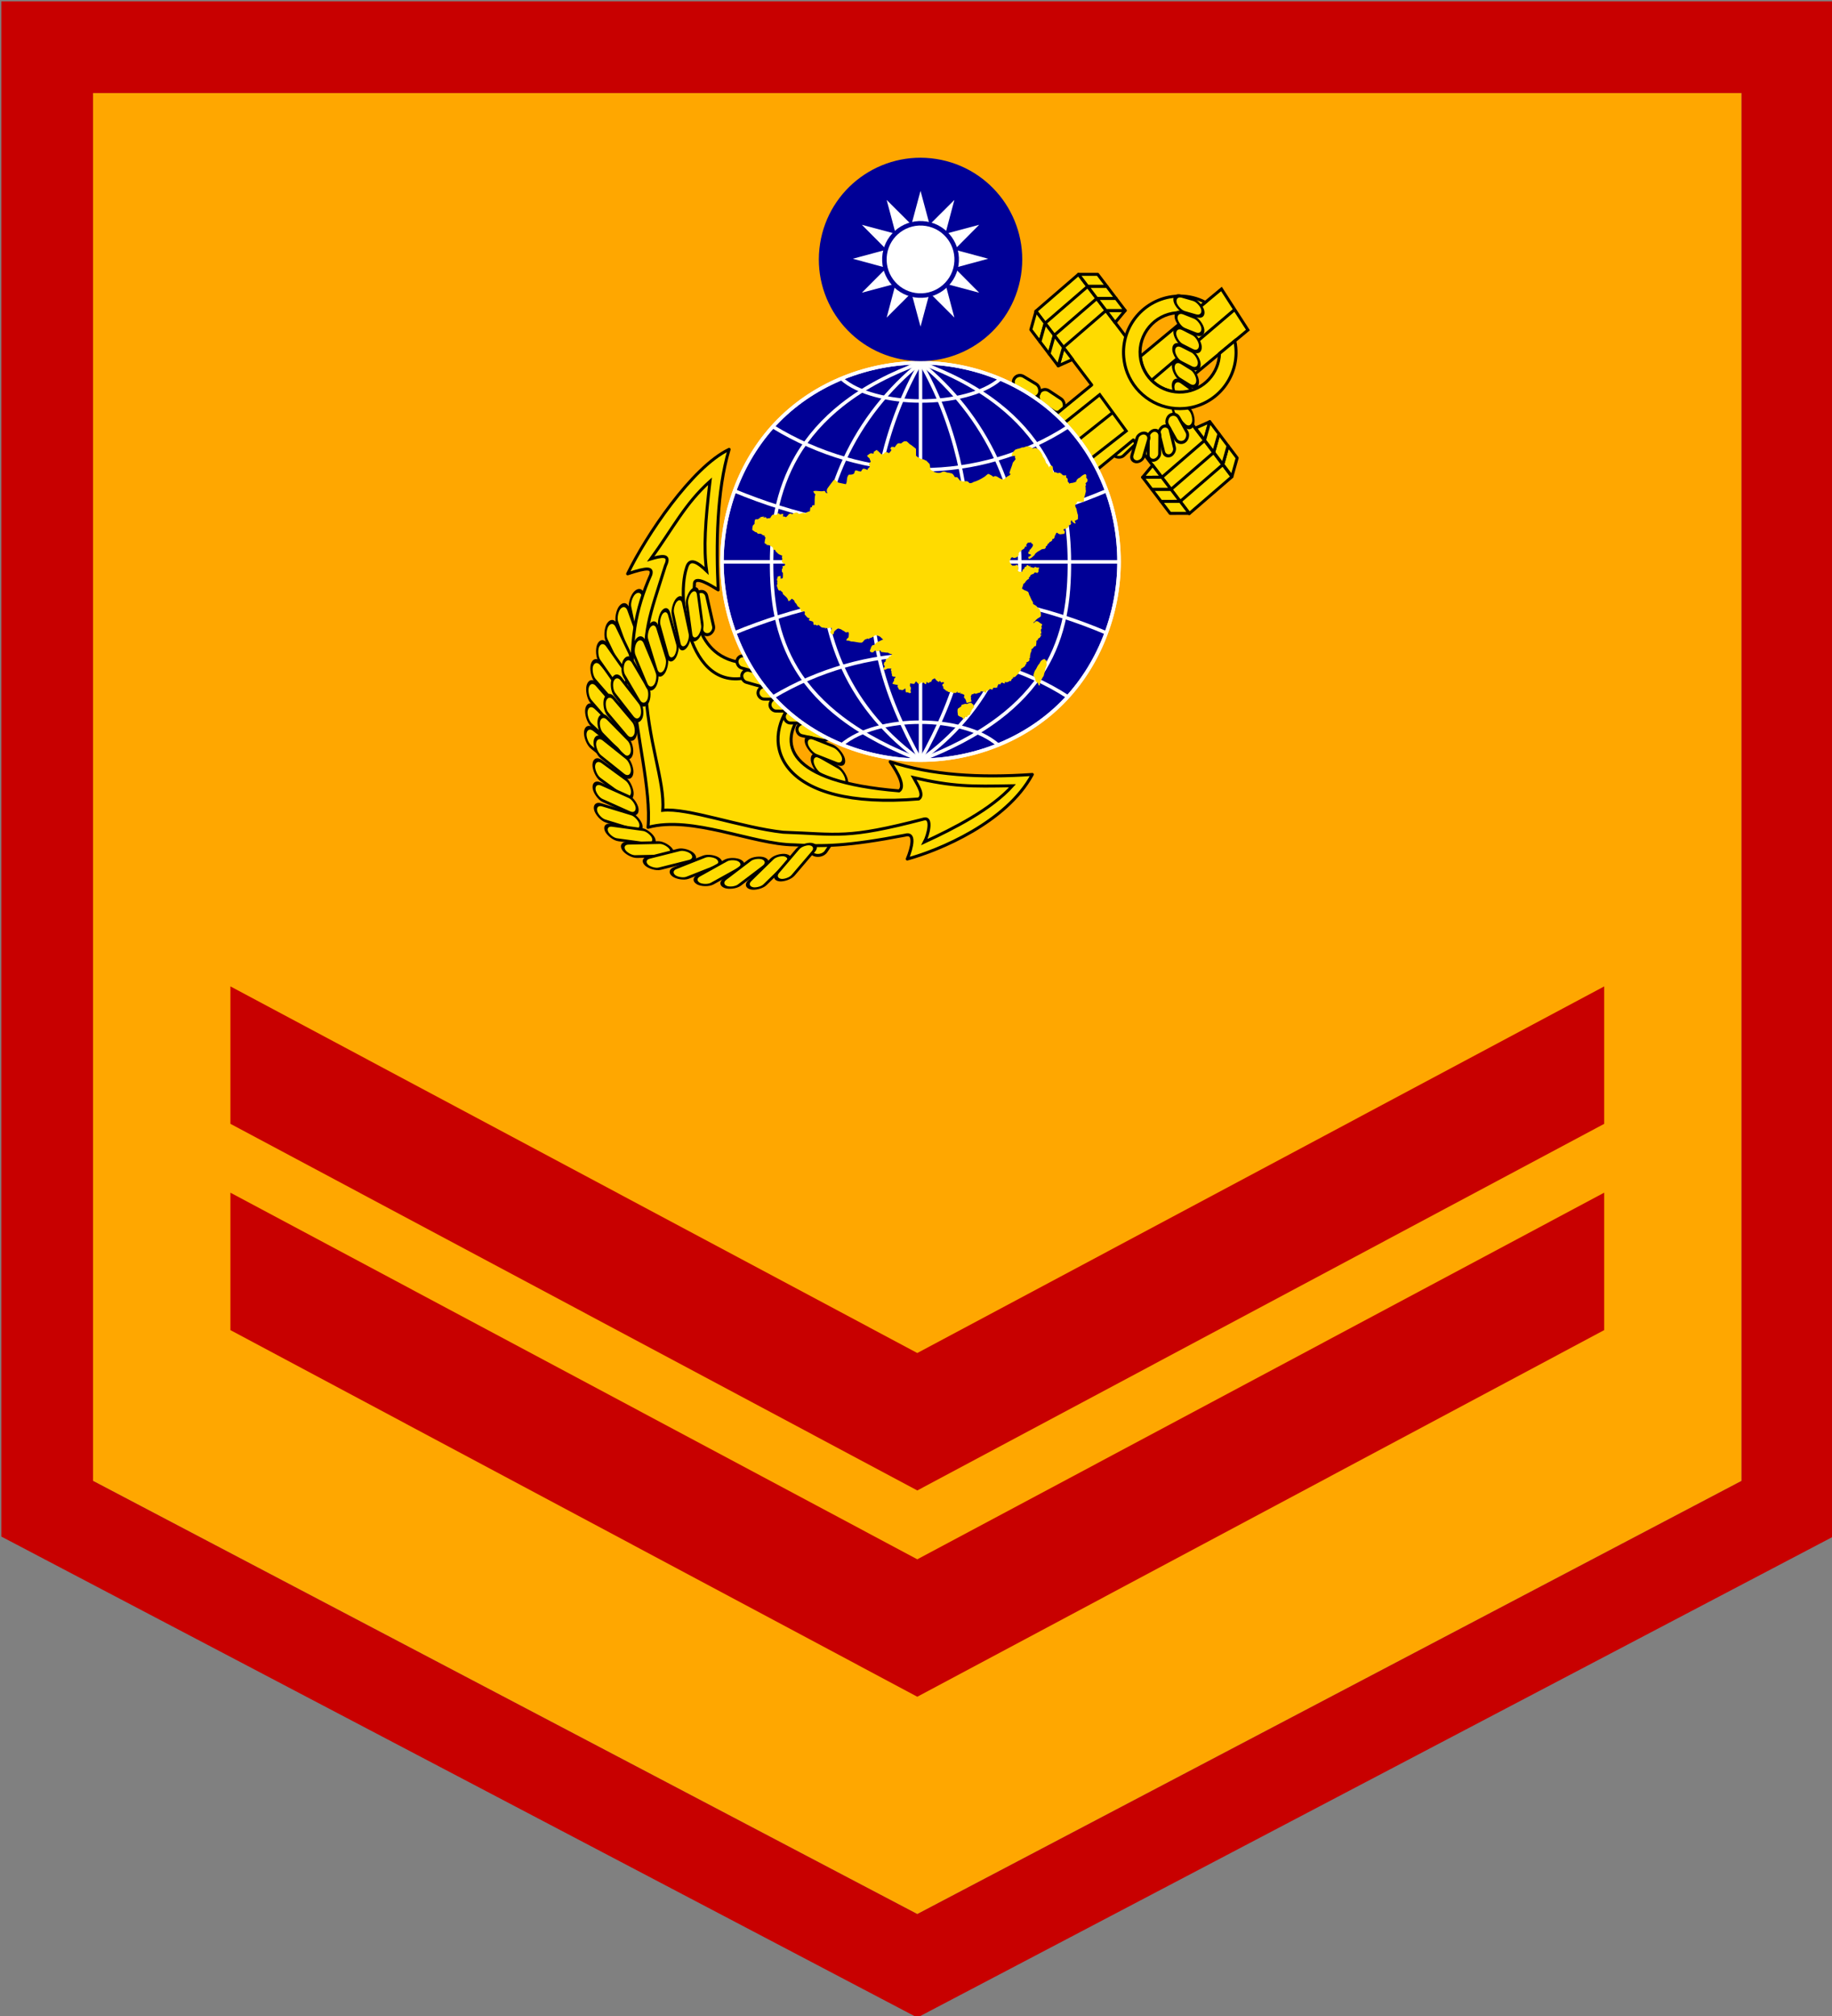 <?xml version="1.0" encoding="UTF-8" standalone="no"?>
<!-- Generator: Adobe Illustrator 16.0.0, SVG Export Plug-In . SVG Version: 6.00 Build 0)  -->

<svg
   xmlns:dc="http://purl.org/dc/elements/1.1/"
   xmlns:cc="http://creativecommons.org/ns#"
   xmlns:rdf="http://www.w3.org/1999/02/22-rdf-syntax-ns#"
   xmlns:svg="http://www.w3.org/2000/svg"
   xmlns="http://www.w3.org/2000/svg"
   xmlns:sodipodi="http://sodipodi.sourceforge.net/DTD/sodipodi-0.dtd"
   xmlns:inkscape="http://www.inkscape.org/namespaces/inkscape"
   version="1.1"
   id="圖層_1"
   inkscape:version="0.48.4 r9939"
   sodipodi:docname="Taiwan-marine-OR-3.svg"
   x="0px"
   y="0px"
   width="131.688px"
   height="144.875px"
   viewBox="0 0 131.688 144.875"
   enable-background="new 0 0 131.688 144.875"
   xml:space="preserve"><rect x="0" y="0" width="131.688" height="144.875" fill="#808080" stroke="none"/><defs
   id="defs47">
	

		
	
			
				
			
			
				
			
				
			
				
			
				
			
				
			
				
			
				
			
				
			
				
			
				
			
				
			
				
			
				
			
				
			
				
			
				
			
				
			
				
			
				
			
				
			
				
			
				
			
				
			
				
			
				
			
				
			
				
			
				
			
				
			
				
			
				
			
			
			
			
		</defs><sodipodi:namedview
   pagecolor="#ffffff"
   bordercolor="#666666"
   borderopacity="1"
   objecttolerance="10"
   gridtolerance="10"
   guidetolerance="10"
   inkscape:pageopacity="0"
   inkscape:pageshadow="2"
   inkscape:window-width="1920"
   inkscape:window-height="1017"
   id="namedview45"
   showgrid="false"
   inkscape:zoom="4.6074809"
   inkscape:cx="-16.314867"
   inkscape:cy="66.825352"
   inkscape:window-x="-8"
   inkscape:window-y="-8"
   inkscape:window-maximized="1"
   inkscape:current-layer="圖層_1" />
<path
   style="fill:#ffa700;stroke:none;stroke-width:0.5;stroke-linecap:round;fill-opacity:1"
   d="m 6.687,6.688 v 99.719 L 65.937,137.532 125.188,106.407 V 6.688 H 6.687 z"
   inkscape:connector-curvature="0"
   id="path3866" /><g
   id="g3092"
   transform="matrix(0.086,0,0,0.086,17.792,6.361)"><rect
     ry="4.864"
     style="fill:#ffdb00;fill-opacity:1;stroke:#000000;stroke-width:2.512;stroke-linejoin:round;stroke-miterlimit:4;stroke-dasharray:none;stroke-dashoffset:0"
     transform="matrix(-0.722,0.692,-0.783,-0.622,0,0)"
     height="9.728"
     width="25.002"
     y="-734.85"
     x="-237.41"
     id="rect22-1" /><rect
     style="fill:#ffdb00;fill-opacity:1;stroke:#000000;stroke-width:2.501;stroke-linejoin:round;stroke-miterlimit:4;stroke-dasharray:none;stroke-dashoffset:0"
     transform="matrix(0.833,0.553,-0.512,0.859,0,0)"
     ry="6.014"
     height="12.028"
     width="24.355"
     y="-160.29"
     x="699.52"
     id="rect24-7" /><rect
     style="fill:#ffdb00;fill-opacity:1;stroke:#000000;stroke-width:2.5;stroke-linejoin:round;stroke-miterlimit:4;stroke-dasharray:none;stroke-dashoffset:0"
     transform="matrix(-0.556,0.831,-0.837,-0.548,0,0)"
     ry="7.824"
     height="15.648"
     width="30.906"
     y="-756.06"
     x="245.41"
     id="rect26-1" /><rect
     ry="7.496"
     style="fill:#ffdb00;fill-opacity:1;stroke:#000000;stroke-width:2.713;stroke-linejoin:round;stroke-miterlimit:4;stroke-dasharray:none;stroke-dashoffset:0"
     transform="matrix(0.205,0.979,-0.723,0.691,0,0)"
     height="14.992"
     width="39.863"
     y="-278.8"
     x="621.89"
     id="rect28-1" /><rect
     style="fill:#ffdb00;fill-opacity:1;stroke:#000000;stroke-width:2.713;stroke-linejoin:round;stroke-miterlimit:4;stroke-dasharray:none;stroke-dashoffset:0"
     transform="matrix(0.339,0.941,-0.62,0.784,0,0)"
     ry="7.496"
     height="14.992"
     width="39.863"
     y="-179.09"
     x="603.9"
     id="rect30-5" /><rect
     ry="7.536"
     style="fill:#ffdb00;fill-opacity:1;stroke:#000000;stroke-width:2.759;stroke-linejoin:round;stroke-miterlimit:4;stroke-dasharray:none;stroke-dashoffset:0"
     transform="matrix(0.869,0.495,0.09,0.996,0,0)"
     height="15.072"
     width="33.184"
     y="302.57"
     x="511.05"
     id="rect32-2" /><path
     style="fill:#ffdb00;fill-opacity:1;stroke:#000000;stroke-width:2.5;stroke-linecap:butt;stroke-linejoin:round;stroke-miterlimit:4;stroke-dasharray:none"
     d="m 681.83,216.34 35.721,-30.854 m -43.378,20.776 35.721,-30.854 m -43.378,20.776 35.721,-30.854 m -281.13,314.89 c -48.214,-0.225 -48.8,-49.381 -47.611,-65.361 -0.677,-9.312 14.237,0.727 19.896,4.029 -1.776,-36.79 -1.341,-82.631 9.153,-117.4 -31.101,14.822 -69.579,72.298 -84.846,103.99 16.975,-5.698 20.971,-5.164 19.383,0.724 -12.796,29.083 -18.106,56.074 -14.308,99.176 1.946,34.091 14.774,80.574 11.984,111.91 36.911,-10.06 87.812,14.369 122.01,14.623 24.572,1.412 44.642,1.215 92.809,-8.06 8.831,-2.608 5.981,9.926 1.856,19.912 26.492,-7.136 83.068,-30.624 104.53,-70.66 -44.731,3.086 -83.916,0.527 -118.82,-10.622 6.846,9.646 12.713,20.881 7.464,24.347 -94.886,-7.71 -101.82,-40.02 -80.018,-66.666 l 275.82,-226.55 46.71,61.58 35.72,-30.85 -128.24,-169.11 -35.721,30.854 46.707,61.583 z m 358.34,-135.11 35.72,-30.85 m -43.378,20.776 35.721,-30.854 m -43.378,20.776 35.721,-30.854"
     id="path34-7"
     inkscape:connector-curvature="0" /><rect
     ry="5.142"
     style="fill:#ffdb00;fill-opacity:1;stroke:#000000;stroke-width:2.501;stroke-linejoin:round;stroke-miterlimit:4;stroke-dasharray:none;stroke-dashoffset:0"
     transform="matrix(-0.962,-0.273,0.241,-0.971,0,0)"
     height="10.284"
     width="26.954"
     y="-353.03"
     x="-539.51"
     id="rect36-6" /><g
     style="fill:#ffdb00;fill-opacity:1;stroke:#000000;stroke-width:2.5;stroke-miterlimit:4;stroke-dasharray:none"
     id="g38-1"><path
       style="fill:#ffdb00;fill-opacity:1;stroke:#000000;stroke-width:2.5;stroke-linecap:butt;stroke-linejoin:miter;stroke-miterlimit:4;stroke-dasharray:none"
       d="m 668.94,337.32 -21.17,-29.97 64.51,-51.56 22.16,30.34 -65.5,51.19 -213.15,174.93 c -29.436,35.431 -10.817,91.085 105.25,81.31 4.662,-3.225 -0.547,-11.032 -4.341,-17.841 32.94,7.582 47.275,7.495 82.695,6.819 -17.839,19.876 -49.498,35.876 -73.579,46.999 3.072,-5.763 7.006,-21.029 -0.524,-19.191 -65.021,16.947 -71.125,12.604 -117.62,11.017 -34.848,-3.837 -80.021,-20.621 -100.63,-18.315 1.974,-24.872 -12.835,-56.983 -14.617,-106.45 -1.213,-47.019 2.756,-52.822 16.899,-97.973 5.025,-10.411 -4.408,-7.867 -12.276,-5.568 18.757,-25.89 28.574,-46.132 49.517,-64.908 -3.991,33.75 -5.475,56.049 -2.818,74.9 -6.692,-6.417 -14.194,-12.113 -16.767,-2.536 -9.685,28.996 4.681,117.89 64.899,85.864 l 215.9,-179.03"
       id="path40-4"
       inkscape:connector-curvature="0" /><path
       style="fill:#ffdb00;fill-opacity:1;stroke:#000000;stroke-width:2.5;stroke-linecap:butt;stroke-linejoin:miter;stroke-miterlimit:4;stroke-dasharray:none"
       d="m 658.35,322.34 65.147,-51.877"
       id="path42-2"
       inkscape:connector-curvature="0" /></g><rect
     style="fill:#ffdb00;fill-opacity:1;stroke:#000000;stroke-width:2.501;stroke-linejoin:round;stroke-miterlimit:4;stroke-dasharray:none;stroke-dashoffset:0"
     transform="matrix(-0.962,-0.273,0.241,-0.971,0,0)"
     ry="5.142"
     height="10.284"
     width="26.954"
     y="-363.49"
     x="-546.28"
     id="rect44-3" /><rect
     ry="5.21"
     style="fill:#ffdb00;fill-opacity:1;stroke:#000000;stroke-width:2.5;stroke-linejoin:round;stroke-miterlimit:4;stroke-dasharray:none;stroke-dashoffset:0"
     transform="matrix(-1,-0.01,0.033,-0.999,0,0)"
     height="10.42"
     width="28.37"
     y="-506.17"
     x="-471.58"
     id="rect46-2" /><rect
     style="fill:#ffdb00;fill-opacity:1;stroke:#000000;stroke-width:2.5;stroke-linejoin:round;stroke-miterlimit:4;stroke-dasharray:none;stroke-dashoffset:0"
     transform="matrix(-1,-0.01,0.033,-0.999,0,0)"
     ry="5.21"
     height="10.42"
     width="28.37"
     y="-516.07"
     x="-481.9"
     id="rect48-2" /><rect
     ry="5.21"
     style="fill:#ffdb00;fill-opacity:1;stroke:#000000;stroke-width:2.5;stroke-linejoin:round;stroke-miterlimit:4;stroke-dasharray:none;stroke-dashoffset:0"
     transform="matrix(-1,-0.01,0.033,-0.999,0,0)"
     height="10.42"
     width="28.37"
     y="-525.95"
     x="-494.23"
     id="rect50-1" /><rect
     style="fill:#ffdb00;fill-opacity:1;stroke:#000000;stroke-width:2.5;stroke-linejoin:round;stroke-miterlimit:4;stroke-dasharray:none;stroke-dashoffset:0"
     transform="matrix(-0.977,-0.215,0.237,-0.972,0,0)"
     ry="5.21"
     height="10.42"
     width="28.37"
     y="-428.38"
     x="-601.19"
     id="rect52-6" /><path
     style="fill:#ffdb00;fill-opacity:1;stroke:#000000;stroke-width:2.5;stroke-linecap:butt;stroke-linejoin:miter;stroke-miterlimit:4;stroke-dasharray:none"
     d="m 825.11,184.65 -69.352,59.085 m 80.4,-41.96 -22.1,-34.28 -67.875,56.406 c 1.594,15.258 13.338,27.084 27.906,29.344 z"
     id="path56-8"
     inkscape:connector-curvature="0" /><rect
     style="fill:#ffdb00;fill-opacity:1;stroke:#000000;stroke-width:2.677;stroke-linejoin:round;stroke-miterlimit:4;stroke-dasharray:none;stroke-dashoffset:0"
     transform="matrix(0.813,0.583,-0.111,0.994,0,0)"
     ry="7.075"
     height="14.15"
     width="23.986"
     y="-292.91"
     x="912.58"
     id="rect178-5" /><rect
     ry="7.075"
     style="fill:#ffdb00;fill-opacity:1;stroke:#000000;stroke-width:2.677;stroke-linejoin:round;stroke-miterlimit:4;stroke-dasharray:none;stroke-dashoffset:0"
     transform="matrix(0.704,0.711,-0.276,0.961,0,0)"
     height="14.15"
     width="23.986"
     y="-425.32"
     x="934.67"
     id="rect180-7" /><path
     style="fill:#ffdb00;fill-opacity:1;stroke:#000000;stroke-width:2.5;stroke-linecap:butt;stroke-linejoin:miter;stroke-miterlimit:4;stroke-opacity:1;stroke-dasharray:none"
     d="m 778.88,173.41 c -1.241,0.013 -2.482,0.076 -3.75,0.188 -25.876,2.264 -45.013,25.067 -42.75,50.938 0.402,4.597 1.43,9.004 3.031,13.094 7.411,18.927 26.628,31.518 47.906,29.656 25.874,-2.264 45.014,-25.065 42.75,-50.938 -0.176,-2.009 -0.474,-3.77 -0.875,-5.531 l -12.781,10.531 c -0.433,16.645 -13.324,30.67 -30.312,32.156 -18.266,1.598 -34.371,-11.893 -35.969,-30.156 -1.598,-18.26 11.921,-34.371 30.188,-35.969 4.236,-0.371 8.37,0.094 12.219,1.219 l 12.01,-9.98 c -6.579,-3.446 -13.86,-5.301 -21.688,-5.219 z"
     id="path58-6"
     inkscape:connector-curvature="0" /><rect
     style="fill:#ffdb00;fill-opacity:1;stroke:#000000;stroke-width:2.507;stroke-linejoin:round;stroke-miterlimit:4;stroke-dasharray:none;stroke-dashoffset:0"
     transform="matrix(-0.221,-0.975,0.947,-0.322,0,0)"
     ry="5.195"
     height="10.391"
     width="36.49"
     y="271.69"
     x="-559.17"
     id="rect60-1" /><rect
     ry="7.496"
     style="fill:#ffdb00;fill-opacity:1;stroke:#000000;stroke-width:2.713;stroke-linejoin:round;stroke-miterlimit:4;stroke-dasharray:none;stroke-dashoffset:0"
     transform="matrix(0.73,0.684,-0.195,0.981,0,0)"
     height="14.992"
     width="39.863"
     y="210.47"
     x="446.33"
     id="rect62-8" /><rect
     style="fill:#ffdb00;fill-opacity:1;stroke:#000000;stroke-width:2.713;stroke-linejoin:round;stroke-miterlimit:4;stroke-dasharray:none;stroke-dashoffset:0"
     transform="matrix(0.656,0.754,-0.294,0.956,0,0)"
     ry="7.496"
     height="14.992"
     width="39.863"
     y="125.81"
     x="493.27"
     id="rect64-9" /><rect
     style="fill:#ffdb00;fill-opacity:1;stroke:#000000;stroke-width:2.682;stroke-linejoin:round;stroke-miterlimit:4;stroke-dasharray:none;stroke-dashoffset:0"
     transform="matrix(0.701,0.713,-0.272,0.962,0,0)"
     ry="7.057"
     height="14.114"
     width="39.018"
     y="177.78"
     x="490.8"
     id="rect66-2" /><rect
     ry="5.599"
     style="fill:#ffdb00;fill-opacity:1;stroke:#000000;stroke-width:2.503;stroke-linejoin:round;stroke-miterlimit:4;stroke-dasharray:none;stroke-dashoffset:0"
     transform="matrix(0.489,0.872,-0.836,0.548,0,0)"
     height="11.199"
     width="25.059"
     y="-546.02"
     x="652.71"
     id="rect68-7" /><rect
     style="fill:#ffdb00;fill-opacity:1;stroke:#000000;stroke-width:2.512;stroke-linejoin:round;stroke-miterlimit:4;stroke-dasharray:none;stroke-dashoffset:0"
     transform="matrix(0.236,0.972,-0.931,0.366,0,0)"
     ry="4.864"
     height="9.728"
     width="25.002"
     y="-688.23"
     x="547.73"
     id="rect70-9" /><rect
     ry="4.864"
     style="fill:#ffdb00;fill-opacity:1;stroke:#000000;stroke-width:2.512;stroke-linejoin:round;stroke-miterlimit:4;stroke-dasharray:none;stroke-dashoffset:0"
     transform="matrix(-0.009,1,-0.992,0.127,0,0)"
     height="9.728"
     width="25.002"
     y="-772.22"
     x="383.05"
     id="rect72-5" /><rect
     style="fill:#ffdb00;fill-opacity:1;stroke:#000000;stroke-width:2.512;stroke-linejoin:round;stroke-miterlimit:4;stroke-dasharray:none;stroke-dashoffset:0"
     transform="matrix(-0.283,0.959,-0.989,-0.15,0,0)"
     ry="4.864"
     height="9.728"
     width="25.002"
     y="-812.69"
     x="173.83"
     id="rect74-4" /><rect
     ry="6.014"
     style="fill:#ffdb00;fill-opacity:1;stroke:#000000;stroke-width:2.501;stroke-linejoin:round;stroke-miterlimit:4;stroke-dasharray:none;stroke-dashoffset:0"
     transform="matrix(0.857,0.516,-0.473,0.881,0,0)"
     height="12.028"
     width="24.355"
     y="-128.68"
     x="679.87"
     id="rect76-3" /><g
     style="fill:#ffdb00;fill-opacity:1;stroke:#000000;stroke-width:2.5;stroke-miterlimit:4;stroke-dasharray:none"
     id="g78-1"><path
       style="fill:#ffdb00;fill-opacity:1;stroke:#000000;stroke-width:2.5;stroke-linecap:round;stroke-linejoin:round;stroke-miterlimit:4;stroke-dasharray:none"
       d="m 702.24,165.33 -7.657,-10.078 16.049,0 7.657,10.078 z"
       id="path80-2"
       inkscape:connector-curvature="0" /><path
       style="fill:#ffdb00;fill-opacity:1;stroke:#000000;stroke-width:2.5;stroke-linecap:round;stroke-linejoin:round;stroke-miterlimit:4;stroke-dasharray:none"
       d="m 733.6,185.48 -8.391,10.078 -7.657,-10.078 z"
       id="path82-3"
       inkscape:connector-curvature="0" /><path
       style="fill:#ffdb00;fill-opacity:1;stroke:#000000;stroke-width:2.5;stroke-linecap:round;stroke-linejoin:round;stroke-miterlimit:4;stroke-dasharray:none"
       d="m 709.89,175.41 -7.657,-10.078 16.049,2e-5 7.657,10.078 z"
       id="path84-3"
       inkscape:connector-curvature="0" /><path
       style="fill:#ffdb00;fill-opacity:1;stroke:#000000;stroke-width:2.5;stroke-linecap:round;stroke-linejoin:round;stroke-miterlimit:4;stroke-dasharray:none"
       d="m 717.55,185.48 -7.657,-10.078 16.048,0 7.657,10.078 z"
       id="path86-4"
       inkscape:connector-curvature="0" /></g><g
     style="fill:#ffdb00;fill-opacity:1;stroke:#000000;stroke-width:2.5;stroke-miterlimit:4;stroke-dasharray:none"
     transform="matrix(-0.269,0.963,0.963,0.269,696.367,-524.625)"
     id="g88-1"><path
       style="fill:#ffdb00;fill-opacity:1;stroke:#000000;stroke-width:2.5;stroke-linecap:round;stroke-linejoin:round;stroke-miterlimit:4;stroke-dasharray:none"
       d="m 702.24,165.33 -7.657,-10.078 16.049,0 7.657,10.078 z"
       id="path90-1"
       inkscape:connector-curvature="0" /><path
       style="fill:#ffdb00;fill-opacity:1;stroke:#000000;stroke-width:2.5;stroke-linecap:round;stroke-linejoin:round;stroke-miterlimit:4;stroke-dasharray:none"
       d="m 733.6,185.48 -8.391,10.078 -7.657,-10.078 z"
       id="path92-3"
       inkscape:connector-curvature="0" /><path
       style="fill:#ffdb00;fill-opacity:1;stroke:#000000;stroke-width:2.5;stroke-linecap:round;stroke-linejoin:round;stroke-miterlimit:4;stroke-dasharray:none"
       d="m 709.89,175.41 -7.657,-10.078 16.049,2e-5 7.657,10.078 z"
       id="path94-8"
       inkscape:connector-curvature="0" /><path
       style="fill:#ffdb00;fill-opacity:1;stroke:#000000;stroke-width:2.5;stroke-linecap:round;stroke-linejoin:round;stroke-miterlimit:4;stroke-dasharray:none"
       d="m 717.55,185.48 -7.657,-10.078 16.048,0 7.657,10.078 z"
       id="path96-7"
       inkscape:connector-curvature="0" /></g><g
     style="fill:#ffdb00;fill-opacity:1;stroke:#000000;stroke-width:2.5;stroke-miterlimit:4;stroke-dasharray:none"
     transform="matrix(0.271,-0.963,-0.963,-0.271,784.112,1035.079)"
     id="g98-4"><path
       style="fill:#ffdb00;fill-opacity:1;stroke:#000000;stroke-width:2.5;stroke-linecap:round;stroke-linejoin:round;stroke-miterlimit:4;stroke-dasharray:none"
       d="m 702.24,165.33 -7.657,-10.078 16.049,0 7.657,10.078 z"
       id="path100-2"
       inkscape:connector-curvature="0" /><path
       style="fill:#ffdb00;fill-opacity:1;stroke:#000000;stroke-width:2.5;stroke-linecap:round;stroke-linejoin:round;stroke-miterlimit:4;stroke-dasharray:none"
       d="m 733.6,185.48 -8.391,10.078 -7.657,-10.078 z"
       id="path102-7"
       inkscape:connector-curvature="0" /><path
       style="fill:#ffdb00;fill-opacity:1;stroke:#000000;stroke-width:2.5;stroke-linecap:round;stroke-linejoin:round;stroke-miterlimit:4;stroke-dasharray:none"
       d="m 709.89,175.41 -7.657,-10.078 16.049,2e-5 7.657,10.078 z"
       id="path104-7"
       inkscape:connector-curvature="0" /><path
       style="fill:#ffdb00;fill-opacity:1;stroke:#000000;stroke-width:2.5;stroke-linecap:round;stroke-linejoin:round;stroke-miterlimit:4;stroke-dasharray:none"
       d="m 717.55,185.48 -7.657,-10.078 16.048,0 7.657,10.078 z"
       id="path106-9"
       inkscape:connector-curvature="0" /></g><g
     style="fill:#ffdb00;fill-opacity:1;stroke:#000000;stroke-width:2.5;stroke-miterlimit:4;stroke-dasharray:none"
     transform="matrix(-1,0.001,-0.001,-1,1481.956,509.531)"
     id="g108-3"><path
       style="fill:#ffdb00;fill-opacity:1;stroke:#000000;stroke-width:2.5;stroke-linecap:round;stroke-linejoin:round;stroke-miterlimit:4;stroke-dasharray:none"
       d="m 702.24,165.33 -7.657,-10.078 16.049,0 7.657,10.078 z"
       id="path110-1"
       inkscape:connector-curvature="0" /><path
       style="fill:#ffdb00;fill-opacity:1;stroke:#000000;stroke-width:2.5;stroke-linecap:round;stroke-linejoin:round;stroke-miterlimit:4;stroke-dasharray:none"
       d="m 733.6,185.48 -8.391,10.078 -7.657,-10.078 z"
       id="path112-9"
       inkscape:connector-curvature="0" /><path
       style="fill:#ffdb00;fill-opacity:1;stroke:#000000;stroke-width:2.5;stroke-linecap:round;stroke-linejoin:round;stroke-miterlimit:4;stroke-dasharray:none"
       d="m 709.89,175.41 -7.657,-10.078 16.049,2e-5 7.657,10.078 z"
       id="path114-8"
       inkscape:connector-curvature="0" /><path
       style="fill:#ffdb00;fill-opacity:1;stroke:#000000;stroke-width:2.5;stroke-linecap:round;stroke-linejoin:round;stroke-miterlimit:4;stroke-dasharray:none"
       d="m 717.55,185.48 -7.657,-10.078 16.048,0 7.657,10.078 z"
       id="path116-6"
       inkscape:connector-curvature="0" /></g><rect
     style="fill:#ffdb00;fill-opacity:1;stroke:#000000;stroke-width:2.713;stroke-linejoin:round;stroke-miterlimit:4;stroke-dasharray:none;stroke-dashoffset:0"
     transform="matrix(0.781,0.625,-0.118,0.993,0,0)"
     ry="7.496"
     height="14.992"
     width="39.863"
     y="279.65"
     x="404.87"
     id="rect118-5" /><rect
     ry="7.496"
     style="fill:#ffdb00;fill-opacity:1;stroke:#000000;stroke-width:2.713;stroke-linejoin:round;stroke-miterlimit:4;stroke-dasharray:none;stroke-dashoffset:0"
     transform="matrix(0.781,0.625,-0.118,0.993,0,0)"
     height="14.992"
     width="39.863"
     y="281.12"
     x="415.34"
     id="rect120-0" /><rect
     style="fill:#ffdb00;fill-opacity:1;stroke:#000000;stroke-width:2.713;stroke-linejoin:round;stroke-miterlimit:4;stroke-dasharray:none;stroke-dashoffset:0"
     transform="matrix(0.808,0.589,-0.073,0.997,0,0)"
     ry="7.496"
     height="14.992"
     width="39.863"
     y="329.96"
     x="388.68"
     id="rect122-2" /><rect
     style="fill:#ffdb00;fill-opacity:1;stroke:#000000;stroke-width:2.759;stroke-linejoin:round;stroke-miterlimit:4;stroke-dasharray:none;stroke-dashoffset:0"
     transform="matrix(0.93,0.367,0.23,0.973,0,0)"
     ry="7.536"
     height="15.072"
     width="33.184"
     y="403.82"
     x="400.62"
     id="rect124-8" /><rect
     ry="7.496"
     style="fill:#ffdb00;fill-opacity:1;stroke:#000000;stroke-width:2.713;stroke-linejoin:round;stroke-miterlimit:4;stroke-dasharray:none;stroke-dashoffset:0"
     transform="matrix(0.656,0.754,-0.294,0.956,0,0)"
     height="14.992"
     width="39.863"
     y="109.15"
     x="491.11"
     id="rect126-6" /><rect
     ry="7.057"
     style="fill:#ffdb00;fill-opacity:1;stroke:#000000;stroke-width:2.682;stroke-linejoin:round;stroke-miterlimit:4;stroke-dasharray:none;stroke-dashoffset:0"
     transform="matrix(0.646,0.763,-0.344,0.939,0,0)"
     height="14.114"
     width="39.018"
     y="109.97"
     x="525.07"
     id="rect128-0" /><rect
     ry="7.496"
     style="fill:#ffdb00;fill-opacity:1;stroke:#000000;stroke-width:2.713;stroke-linejoin:round;stroke-miterlimit:4;stroke-dasharray:none;stroke-dashoffset:0"
     transform="matrix(0.433,0.901,-0.537,0.844,0,0)"
     height="14.992"
     width="39.863"
     y="-98.356"
     x="582.53"
     id="rect130-2" /><rect
     style="fill:#ffdb00;fill-opacity:1;stroke:#000000;stroke-width:2.713;stroke-linejoin:round;stroke-miterlimit:4;stroke-dasharray:none;stroke-dashoffset:0"
     transform="matrix(0.575,0.818,-0.391,0.92,0,0)"
     ry="7.496"
     height="14.992"
     width="39.863"
     y="25.53"
     x="532.08"
     id="rect132-4" /><rect
     style="fill:#ffdb00;fill-opacity:1;stroke:#000000;stroke-width:2.682;stroke-linejoin:round;stroke-miterlimit:4;stroke-dasharray:none;stroke-dashoffset:0"
     transform="matrix(0.616,0.788,-0.38,0.925,0,0)"
     ry="7.057"
     height="14.114"
     width="39.018"
     y="66.447"
     x="540.84"
     id="rect134-8" /><rect
     ry="7.057"
     style="fill:#ffdb00;fill-opacity:1;stroke:#000000;stroke-width:2.682;stroke-linejoin:round;stroke-miterlimit:4;stroke-dasharray:none;stroke-dashoffset:0"
     transform="matrix(0.507,0.862,-0.498,0.867,0,0)"
     height="14.114"
     width="39.018"
     y="-40.108"
     x="588.45"
     id="rect136-6" /><rect
     style="fill:#ffdb00;fill-opacity:1;stroke:#000000;stroke-width:2.717;stroke-linejoin:round;stroke-miterlimit:4;stroke-dasharray:none;stroke-dashoffset:0"
     transform="matrix(0.385,0.923,-0.577,0.817,0,0)"
     ry="7.278"
     height="14.556"
     width="40.637"
     y="-151.45"
     x="627.71"
     id="rect138-5" /><rect
     ry="7.036"
     style="fill:#ffdb00;fill-opacity:1;stroke:#000000;stroke-width:2.774;stroke-linejoin:round;stroke-miterlimit:4;stroke-dasharray:none;stroke-dashoffset:0"
     transform="matrix(0.294,0.956,-0.605,0.796,0,0)"
     height="14.073"
     width="40.507"
     y="-240.25"
     x="663.76"
     id="rect140-0" /><rect
     style="fill:#ffdb00;fill-opacity:1;stroke:#000000;stroke-width:2.782;stroke-linejoin:round;stroke-miterlimit:4;stroke-dasharray:none;stroke-dashoffset:0"
     transform="matrix(0.268,0.963,-0.62,0.784,0,0)"
     ry="6.5"
     height="13"
     width="38.988"
     y="-274.64"
     x="672.77"
     id="rect142-9" /><rect
     ry="6.535"
     style="fill:#ffdb00;fill-opacity:1;stroke:#000000;stroke-width:2.79;stroke-linejoin:round;stroke-miterlimit:4;stroke-dasharray:none;stroke-dashoffset:0"
     transform="matrix(0.209,0.978,-0.661,0.751,0,0)"
     height="13.07"
     width="39.452"
     y="-331.7"
     x="686.8"
     id="rect144-0" /><rect
     style="fill:#ffdb00;fill-opacity:1;stroke:#000000;stroke-width:2.79;stroke-linejoin:round;stroke-miterlimit:4;stroke-dasharray:none;stroke-dashoffset:0"
     transform="matrix(0.134,0.991,-0.716,0.698,0,0)"
     ry="6.535"
     height="13.07"
     width="39.452"
     y="-394.36"
     x="696.78"
     id="rect146-0" /><rect
     ry="6.96"
     style="fill:#ffdb00;fill-opacity:1;stroke:#000000;stroke-width:2.695;stroke-linejoin:round;stroke-miterlimit:4;stroke-dasharray:none;stroke-dashoffset:0"
     transform="matrix(0.912,0.409,0.113,0.994,0,0)"
     height="13.921"
     width="39.42"
     y="475.58"
     x="257.84"
     id="rect148-6" /><rect
     style="fill:#ffdb00;fill-opacity:1;stroke:#000000;stroke-width:2.695;stroke-linejoin:round;stroke-miterlimit:4;stroke-dasharray:none;stroke-dashoffset:0"
     transform="matrix(0.957,0.292,0.237,0.972,0,0)"
     ry="6.96"
     height="13.921"
     width="39.42"
     y="564.83"
     x="162.46"
     id="rect150-1" /><rect
     ry="6.618"
     style="fill:#ffdb00;fill-opacity:1;stroke:#000000;stroke-width:2.707;stroke-linejoin:round;stroke-miterlimit:4;stroke-dasharray:none;stroke-dashoffset:0"
     transform="matrix(0.991,0.135,0.402,0.916,0,0)"
     height="13.235"
     width="39.448"
     y="666.61"
     x="29.752"
     id="rect152-3" /><rect
     style="fill:#ffdb00;fill-opacity:1;stroke:#000000;stroke-width:2.707;stroke-linejoin:round;stroke-miterlimit:4;stroke-dasharray:none;stroke-dashoffset:0"
     transform="matrix(1,-0.022,0.54,0.841,0,0)"
     ry="6.618"
     height="13.235"
     width="39.448"
     y="747.54"
     x="-92.696"
     id="rect154-8" /><rect
     ry="6.618"
     style="fill:#ffdb00;fill-opacity:1;stroke:#000000;stroke-width:2.707;stroke-linejoin:round;stroke-miterlimit:4;stroke-dasharray:none;stroke-dashoffset:0"
     transform="matrix(0.97,-0.244,0.714,0.7,0,0)"
     height="13.235"
     width="39.448"
     y="826.36"
     x="-269.32"
     id="rect156-9" /><rect
     style="fill:#ffdb00;fill-opacity:1;stroke:#000000;stroke-width:2.707;stroke-linejoin:round;stroke-miterlimit:4;stroke-dasharray:none;stroke-dashoffset:0"
     transform="matrix(0.93,-0.368,0.799,0.602,0,0)"
     ry="6.618"
     height="13.235"
     width="39.448"
     y="863.46"
     x="-364.24"
     id="rect158-3" /><rect
     ry="6.618"
     style="fill:#ffdb00;fill-opacity:1;stroke:#000000;stroke-width:2.707;stroke-linejoin:round;stroke-miterlimit:4;stroke-dasharray:none;stroke-dashoffset:0"
     transform="matrix(0.874,-0.486,0.87,0.493,0,0)"
     height="13.235"
     width="39.448"
     y="887.95"
     x="-459.29"
     id="rect160-4" /><rect
     style="fill:#ffdb00;fill-opacity:1;stroke:#000000;stroke-width:2.707;stroke-linejoin:round;stroke-miterlimit:4;stroke-dasharray:none;stroke-dashoffset:0"
     transform="matrix(0.796,-0.605,0.932,0.363,0,0)"
     ry="6.618"
     height="13.235"
     width="39.448"
     y="899.62"
     x="-558.92"
     id="rect162-4" /><rect
     ry="6.618"
     style="fill:#ffdb00;fill-opacity:1;stroke:#000000;stroke-width:2.707;stroke-linejoin:round;stroke-miterlimit:4;stroke-dasharray:none;stroke-dashoffset:0"
     transform="matrix(0.715,-0.699,0.969,0.246,0,0)"
     height="13.235"
     width="39.448"
     y="898.57"
     x="-637.38"
     id="rect164-6" /><rect
     style="fill:#ffdb00;fill-opacity:1;stroke:#000000;stroke-width:2.707;stroke-linejoin:round;stroke-miterlimit:4;stroke-dasharray:none;stroke-dashoffset:0"
     transform="matrix(0.649,-0.761,0.988,0.157,0,0)"
     ry="6.618"
     height="13.235"
     width="39.448"
     y="892.92"
     x="-683.47"
     id="rect166-0" /><rect
     ry="7.075"
     style="fill:#ffdb00;fill-opacity:1;stroke:#000000;stroke-width:2.677;stroke-linejoin:round;stroke-miterlimit:4;stroke-dasharray:none;stroke-dashoffset:0"
     transform="matrix(0.961,0.276,0.229,0.973,0,0)"
     height="14.15"
     width="23.986"
     y="-55.876"
     x="818.44"
     id="rect168-6" /><rect
     style="fill:#ffdb00;fill-opacity:1;stroke:#000000;stroke-width:2.677;stroke-linejoin:round;stroke-miterlimit:4;stroke-dasharray:none;stroke-dashoffset:0"
     transform="matrix(0.93,0.369,0.133,0.991,0,0)"
     ry="7.075"
     height="14.15"
     width="23.986"
     y="-130.9"
     x="852.31"
     id="rect170-6" /><rect
     ry="7.075"
     style="fill:#ffdb00;fill-opacity:1;stroke:#000000;stroke-width:2.677;stroke-linejoin:round;stroke-miterlimit:4;stroke-dasharray:none;stroke-dashoffset:0"
     transform="matrix(0.891,0.453,0.04,0.999,0,0)"
     height="14.15"
     width="23.986"
     y="-200.94"
     x="878.55"
     id="rect172-1" /><rect
     style="fill:#ffdb00;fill-opacity:1;stroke:#000000;stroke-width:2.677;stroke-linejoin:round;stroke-miterlimit:4;stroke-dasharray:none;stroke-dashoffset:0"
     transform="matrix(0.891,0.453,0.04,0.999,0,0)"
     ry="7.075"
     height="14.15"
     width="23.986"
     y="-185.79"
     x="876.85"
     id="rect174-8" /><rect
     ry="7.075"
     style="fill:#ffdb00;fill-opacity:1;stroke:#000000;stroke-width:2.677;stroke-linejoin:round;stroke-miterlimit:4;stroke-dasharray:none;stroke-dashoffset:0"
     transform="matrix(0.85,0.527,-0.044,0.999,0,0)"
     height="14.15"
     width="23.986"
     y="-248.31"
     x="897.82"
     id="rect176-4" /><path
     style="fill:#000096;fill-opacity:1;stroke:#ffffff;stroke-width:2.913;stroke-miterlimit:4;stroke-opacity:0.941;stroke-dasharray:none"
     d="m 562.495,229.11 c 43.492,0 87.274,16.779 118.485,48.327 14.819,14.981 26.758,33.045 34.85,52.834 8.399,20.541 12.612,42.889 12.614,65.215 v 5e-5 c 0,43.73 -17.245,87.322 -47.464,117.686 -10e-6,10e-6 -3e-5,2e-5 -4e-5,4e-5 -31.261,31.411 -75.041,47.965 -118.485,47.965 -43.412,0 -87.205,-16.412 -118.485,-47.767 -30.297,-30.375 -47.464,-74.085 -47.464,-117.883 v -3e-5 c 0,-43.901 17.183,-87.703 47.464,-118.246 31.22,-31.492 75.014,-48.131 118.485,-48.131 z"
     id="path184-9"
     inkscape:connector-curvature="0" /><path
     inkscape:connector-curvature="0"
     id="path188-6"
     d="m 562.495,229.11 c -28.783,49.661 -41.41,108.371 -41.486,166.379 -0.018,13.846 0.219,27.702 1.286,41.504 1.008,13.039 2.801,26.024 5.658,38.764 6.77,30.189 19.579,58.583 34.542,85.383"
     style="fill:none;stroke:#ffffff;stroke-width:2.913;stroke-miterlimit:4;stroke-dasharray:none" /><path
     inkscape:connector-curvature="0"
     id="path190-3"
     d="m 562.495,229.11 c -26.748,21.446 -48.9,49.223 -63.483,80.928 -12.242,26.616 -19.369,55.937 -19.489,85.449 v 10e-6 c -0.124,30.663 5.708,61.513 18.44,89.162 v 1e-5 c 14.26,30.968 37.235,57.215 64.532,76.489"
     style="fill:none;stroke:#ffffff;stroke-width:2.913;stroke-miterlimit:4;stroke-dasharray:none" /><path
     inkscape:connector-curvature="0"
     id="path192-7"
     d="m 562.495,229.11 c -23.427,8.551 -46.132,19.818 -65.888,35.472 -14.867,11.78 -27.923,26.17 -37.568,42.831 -8.068,13.937 -13.685,29.36 -16.954,45.274 v 2e-5 c -2.885,14.043 -3.989,28.438 -4.047,42.8 -0.062,15.18 0.836,30.423 3.847,45.276 3.163,15.602 8.78,30.701 16.965,44.177 10e-6,0 10e-6,2e-5 10e-6,2e-5 9.752,16.053 22.946,29.657 37.674,40.863 20.03,15.241 42.705,26.374 65.972,35.334"
     style="fill:none;stroke:#ffffff;stroke-width:2.913;stroke-miterlimit:4;stroke-dasharray:none" /><path
     inkscape:connector-curvature="0"
     id="path194-8"
     d="m 562.495,229.11 c 23.427,8.551 46.132,19.818 65.888,35.472 14.867,11.78 27.923,26.17 37.568,42.831 8.068,13.937 13.685,29.36 16.954,45.274 2.885,14.043 3.988,28.438 4.047,42.8 0.061,15.18 -0.836,30.423 -3.847,45.276 -3.163,15.602 -8.78,30.701 -16.965,44.177 -10e-6,0 -10e-6,1e-5 -10e-6,1e-5 -9.752,16.053 -22.946,29.657 -37.674,40.863 -20.03,15.241 -42.705,26.374 -65.972,35.334"
     style="fill:none;stroke:#ffffff;stroke-width:2.913;stroke-miterlimit:4;stroke-dasharray:none" /><path
     inkscape:connector-curvature="0"
     id="path196-8"
     d="m 562.495,229.11 c 26.748,21.446 48.9,49.223 63.483,80.928 12.242,26.616 19.37,55.937 19.489,85.449 v 10e-6 c 0.124,30.663 -5.708,61.513 -18.44,89.162 -14.26,30.968 -37.235,57.215 -64.533,76.489"
     style="fill:none;stroke:#ffffff;stroke-width:2.913;stroke-miterlimit:4;stroke-dasharray:none" /><path
     inkscape:connector-curvature="0"
     id="path198-2"
     d="m 562.495,229.11 c 28.782,49.659 41.41,108.373 41.486,166.379 0.018,13.806 -0.221,27.625 -1.286,41.386 0,10e-6 0,10e-6 -2e-5,2e-5 -1.009,13.044 -2.804,26.033 -5.658,38.777 -6.769,30.222 -19.564,58.659 -34.542,85.487"
     style="fill:none;stroke:#ffffff;stroke-width:2.913;stroke-miterlimit:4;stroke-dasharray:none" /><path
     inkscape:connector-curvature="0"
     id="path200-9"
     d="m 562.495,229.11 0,332.022"
     style="fill:none;stroke:#ffffff;stroke-width:2.913;stroke-miterlimit:4;stroke-dasharray:none" /><path
     inkscape:connector-curvature="0"
     id="path202-1"
     d="m 627.778,548.859 c -8.108,-7.168 -18.202,-11.521 -28.455,-14.466 -11.939,-3.43 -24.356,-4.913 -36.741,-4.957 h -10e-6 c -12.493,-0.044 -25.026,1.382 -37.092,4.755 -10.604,2.964 -21.017,7.421 -29.508,14.67"
     style="fill:none;stroke:#ffffff;stroke-width:2.913;stroke-miterlimit:4;stroke-dasharray:none" /><path
     inkscape:connector-curvature="0"
     id="path204-3"
     d="m 685.81,508.331 c -36.424,-23.536 -79.437,-35.547 -122.299,-35.265 -43.385,0.284 -86.547,12.827 -124.206,35.265"
     style="fill:none;stroke:#ffffff;stroke-width:2.913;stroke-miterlimit:4;stroke-dasharray:none" /><path
     inkscape:connector-curvature="0"
     id="path206-5"
     d="M 718.012,454.901 C 668.693,433.956 615.692,421.814 562.427,422.018 c -53.237,0.203 -106.07,12.592 -155.608,32.883"
     style="fill:none;stroke:#ffffff;stroke-width:2.913;stroke-miterlimit:4;stroke-dasharray:none" /><path
     inkscape:connector-curvature="0"
     id="path208-9"
     d="m 728.438,395.489 -331.885,0"
     style="fill:none;stroke:#ffffff;stroke-width:2.913;stroke-miterlimit:4;stroke-dasharray:none" /><path
     inkscape:connector-curvature="0"
     id="path210-8"
     d="m 629.845,242.119 c -8.265,7.306 -18.698,11.468 -29.196,14.285 -12.426,3.334 -25.301,4.689 -38.133,4.654 -12.756,-0.035 -25.549,-1.439 -37.886,-4.815 -5.475,-1.498 -10.86,-3.399 -15.982,-5.908 -4.466,-2.188 -8.752,-4.843 -12.477,-8.215"
     style="fill:none;stroke:#ffffff;stroke-width:2.913;stroke-miterlimit:4;stroke-dasharray:none" /><path
     inkscape:connector-curvature="0"
     id="path212-4"
     d="m 685.81,282.647 c -36.366,23.5 -79.165,35.944 -121.968,35.864 -43.575,-0.082 -86.933,-12.943 -124.537,-35.864"
     style="fill:none;stroke:#ffffff;stroke-width:2.913;stroke-miterlimit:4;stroke-dasharray:none" /><path
     inkscape:connector-curvature="0"
     id="path214-0"
     d="m 718.012,336.077 c -49.399,20.98 -102.498,33.087 -155.848,32.883 -53.171,-0.203 -105.959,-12.51 -155.403,-32.883"
     style="fill:none;stroke:#ffffff;stroke-width:2.913;stroke-miterlimit:4;stroke-dasharray:none" /><path
     inkscape:connector-curvature="0"
     id="path216-7"
     d="m 562.495,229.11 c 43.492,0 87.274,16.779 118.485,48.327 14.819,14.981 26.758,33.045 34.85,52.834 0,1e-5 10e-6,4e-5 10e-6,5e-5 8.399,20.541 12.612,42.889 12.612,65.215 0,43.73 -17.245,87.322 -47.464,117.686 -10e-6,10e-6 -3e-5,2e-5 -4e-5,4e-5 -31.261,31.411 -75.041,47.965 -118.485,47.965 -43.412,0 -87.205,-16.412 -118.485,-47.767 -30.297,-30.375 -47.464,-74.086 -47.464,-117.883 0,-43.901 17.183,-87.703 47.464,-118.246 31.22,-31.492 75.014,-48.131 118.485,-48.131 z"
     style="fill:none;stroke:#ffffff;stroke-width:2.913;stroke-miterlimit:4;stroke-dasharray:none" /><g
     id="g218-6"
     transform="matrix(0.413,0,0,0.431,392.202,283.64)"
     style="fill:#ffdb00;fill-opacity:1;stroke-width:6.909;stroke-miterlimit:4;stroke-dasharray:none"><g
       id="g220-3"
       style="fill:#ffdb00;fill-opacity:1;stroke-width:6.909;stroke-miterlimit:4;stroke-dasharray:none"><path
         inkscape:connector-curvature="0"
         id="path222-6"
         d="m 376.98,26.96 c 0.88,-0.4 1.77,-0.8 2.66,-1.2 1.63,0.06 3.27,0.1 4.909,0.19 0.74,0.77 1.561,1.449 2.461,2.039 1.21,1.091 2.39,2.221 3.579,3.341 2.07,1.069 4.12,2.22 5.851,3.8 1.24,0.899 2.45,1.83 3.68,2.75 1.29,1.149 3.601,1.89 3.141,4.05 0.01,3.94 0.029,7.87 0.09,11.8 1.92,1.771 4.09,3.221 6.51,4.221 1.61,1.8 4.08,1.84 6.24,2.52 1.12,0.2 2.25,0.42 3.38,0.64 1.31,1.13 2.89,1.851 4.61,2.13 2.29,2.15 4.479,4.4 6.739,6.58 0.36,2.62 1.15,5.2 1.07,7.87 0.25,1.07 0.51,2.15 0.78,3.23 2.54,1.45 5.33,2.479 7.689,4.25 4.841,1.8 10.851,3.13 15.46,0.06 3.11,-1.729 7.03,-0.74 9.891,1.08 3.41,-0.21 6.529,1.3 9.88,1.66 3.05,1.45 4.52,4.5 6.24,7.23 1.6,-0.091 3.21,-0.021 4.819,0.13 1.931,1.84 3.45,4.04 5.19,6.05 2.479,1.35 5.28,2.359 8.16,2.13 2.31,-0.03 4.649,-0.91 6.93,-0.16 2.01,0.37 3.2,2.22 4.59,3.53 2.82,0.189 5.55,-0.42 7.851,-2.101 8.31,-2.239 16.01,-6.18 23.26,-10.75 2.35,-1.76 4.39,-4.13 7.2,-5.17 3.59,1.63 7.27,3.29 10.22,5.98 0.4,-0.351 1.189,-1.05 1.59,-1.41 4.96,-1.13 8.3,2.98 12.51,4.7 2.181,1.12 4.65,1.359 7.07,1.6 2.98,-2.649 5.8,-5.729 9.64,-7.14 1.7,-0.59 2.74,-2.17 4.061,-3.29 -0.67,-0.33 -2.021,-0.97 -2.7,-1.3 1.46,-7.23 5.39,-13.57 6.94,-20.761 1.76,-2.409 4.06,-4.369 5.67,-6.899 -0.45,-1.13 -0.96,-2.23 -1.341,-3.37 0.511,-1.42 1.131,-2.81 1.511,-4.27 -0.41,0.859 -1.21,2.59 -1.61,3.449 0.24,-4.51 -3.64,-1.109 -5.75,-1.319 -0.21,-0.7 -0.63,-2.101 -0.84,-2.801 1.18,-0.52 2.38,-1.029 3.55,-1.609 -1.32,0.39 -2.63,0.78 -3.92,1.17 2.25,-3.37 4.6,-6.71 7.56,-9.5 4.431,-2.14 9.601,-1.98 13.82,-4.55 4.32,1.16 7.8,-2.851 12.12,-2.061 3.73,0.05 6.6,2.65 9.96,3.82 -0.51,0.49 -1.52,1.46 -2.03,1.95 3.46,-3.55 9.391,-3.24 12.88,0.149 2.87,1.811 4.271,4.971 6.461,7.44 0.43,2.07 2.06,3.45 3.329,5.03 l -2.449,-0.891 c 3.54,4.351 7.739,9.12 7.67,15.061 4.09,1.149 5.489,5.689 6.8,9.239 -0.021,-0.54 -0.08,-1.619 -0.11,-2.149 1.58,-0.9 3.17,-1.79 4.761,-2.69 0.93,0.83 1.93,1.61 2.739,2.59 0.69,3.601 -0.39,7.44 1.09,10.921 3.431,-0.99 6.75,0.289 9.811,1.789 3.01,-2.55 6.439,0.61 8.57,2.811 1.92,2.33 5.199,0.99 7.77,1.08 -0.05,1.53 -0.07,3.05 -0.08,4.58 3.48,0.81 3.47,4.49 3.08,7.359 1.44,1.37 2.76,2.86 3.86,4.521 0.38,-0.32 1.14,-0.94 1.52,-1.25 1.601,-0.13 3.23,-0.271 4.83,-0.54 2.45,-0.47 4.771,-1.4 7.1,-2.28 0.16,-0.899 0.341,-1.81 0.53,-2.71 1.811,-2.109 3.66,-4.31 6.521,-4.96 3.51,-2.89 7.01,-6.43 11.83,-6.92 2.06,1.63 1.979,4.021 1.199,6.3 0.95,1.28 1.87,2.59 2.75,3.94 -0.119,1.38 -0.22,2.76 -0.3,4.14 -1.25,1.15 -2.49,2.3 -3.71,3.46 1.03,1.7 1.34,3.99 -0.18,5.53 0.17,1.189 0.37,2.39 0.59,3.59 -0.76,2.51 0.91,4.96 0.1,7.44 -1.09,4.109 -1.97,8.29 -3.569,12.239 -0.53,2.301 0.92,5.261 -1.271,6.971 -4.2,0.59 -8.399,-0.74 -12.569,-0.23 -0.46,1.32 -0.95,2.62 -1.46,3.92 -1.601,0.8 -4.391,2 -1.961,3.87 -0.14,0.21 -0.42,0.63 -0.569,0.84 0.77,1.75 1.51,3.521 2.569,5.141 0.69,3.319 1.141,6.71 2.221,9.939 1.63,3.07 0.43,6.78 0.779,10.12 -2.1,1.34 -4.26,2.561 -6.619,3.34 1.05,1.5 1.619,3.26 1.779,5.09 -2.39,0.57 -4.08,-2 -6.08,-2.96 -0.43,-1.46 -1.359,-2.62 -2.52,-3.56 -0.271,0.86 -0.82,2.59 -1.09,3.45 0.26,1.3 0.5,2.609 0.7,3.93 -0.83,0.79 -1.65,1.59 -2.45,2.4 -0.63,-0.051 -1.87,-0.16 -2.5,-0.21 -0.03,0.67 -0.11,2.01 -0.15,2.68 -0.87,1.03 -1.689,2.11 -2.42,3.25 -2.479,0.979 -5.11,1.5 -7.68,2.189 0.069,0.631 0.22,1.891 0.29,2.521 0.54,0.34 1.62,1.03 2.16,1.37 -0.051,1.76 -0.32,3.5 -1.08,5.1 -2.471,0.04 -4.88,0.44 -7.301,0.76 -2.76,0.271 -5.06,-1.43 -7.14,-2.979 -2.06,-0.17 -2.57,2.12 -3.09,3.61 -0.58,0.859 -1.14,1.72 -1.69,2.59 0.16,2.979 -1.68,6.52 -5.13,5.96 0.01,0.64 0.03,1.93 0.04,2.569 -1.6,1.65 -3.47,3.021 -5.75,3.5 -0.25,1.7 -1.29,2.75 -2.97,3.051 -1.18,1.859 -1.58,4.949 -4.311,5 0,0.68 -0.01,2.02 -0.01,2.699 -0.83,0.761 -1.649,1.53 -2.45,2.32 -2.06,0.07 -4.119,0.26 -6.069,0.9 -2.25,1.55 -4.65,2.87 -7.11,4.05 -1.8,1 -3.37,2.32 -4.89,3.69 -1.24,0.68 -1.66,2.02 -2.181,3.229 -3.6,3.17 -7.1,6.82 -12.01,7.79 -0.33,-1.43 -0.62,-2.86 -0.88,-4.3 0.811,-0.12 2.44,-0.351 3.26,-0.46 l -0.689,-1.3 c 0.76,-0.091 2.27,-0.28 3.029,-0.381 0.101,-3.02 -2.8,-3.109 -5.069,-3.359 -0.16,-1.37 -0.28,-2.73 -0.37,-4.101 0.62,-0.26 1.84,-0.77 2.46,-1.029 -0.05,-0.771 -0.15,-2.33 -0.21,-3.101 0.38,-0.02 1.12,-0.05 1.5,-0.069 1.87,-2.95 5.31,-5.141 5.61,-8.91 0.159,-2.38 -2.471,-3.46 -4.29,-4.13 0.319,-0.54 0.97,-1.601 1.29,-2.141 -2.03,1.561 -4.36,1.88 -6.841,1.49 -1.84,1.04 -2.67,3.18 -3.83,4.84 0.5,1.03 0.78,2.12 0.851,3.26 -0.7,-0.21 -2.101,-0.63 -2.8,-0.84 -0.88,1.96 -1.351,4.431 -3.601,5.3 -2.89,1.301 -5.149,3.48 -7.25,5.79 -0.17,-0.35 -0.52,-1.06 -0.7,-1.409 -0.449,1.67 -0.279,4.359 -2.77,3.17 3.66,2.72 -0.58,6.96 -3.29,8.569 -1.96,0.33 -3.85,1.021 -5.83,1.16 -1.08,-0.649 -2.46,-2.56 -3.439,-0.7 l -1.33,-0.47 c -0.67,1.22 -1.11,2.521 -1.36,3.89 -1.63,0.641 -1.94,2.32 -2.06,3.87 0.18,2.36 2.439,3.69 3.119,5.86 0.931,0.79 1.86,1.59 2.78,2.41 2.021,-0.26 4.061,-0.29 6.101,-0.17 0.38,-0.5 1.14,-1.5 1.52,-2 0.87,0.51 1.76,1.01 2.66,1.51 0.57,1.78 1.24,3.53 2.03,5.24 -0.57,1.81 -0.99,3.649 -1.48,5.49 2.6,2.17 6.28,2.71 9.22,0.859 0.051,-0.72 0.15,-2.17 0.2,-2.899 1.33,-0.91 2.66,-1.811 4.04,-2.671 -0.08,-0.5 -0.22,-1.5 -0.3,-2.01 1.67,-1.01 3.39,-1.939 5.17,-2.75 l -1.02,-1.479 c 0.729,0 2.189,-0.011 2.92,-0.011 1.279,0.83 2.51,1.73 3.699,2.711 0.42,-0.99 0.811,-1.99 1.21,-2.99 0.021,1.37 0.021,2.75 0.011,4.13 2.26,-1.01 4.199,1.18 6.439,1.09 1.51,0.26 2.32,-1.3 3.42,-2.01 2.45,1.83 5.36,1.88 8.29,1.56 -1.029,2.42 -1.85,5 -1.239,7.65 -0.841,0.979 -1.671,1.95 -2.511,2.91 -1.67,-0.521 -3.37,-0.91 -5.06,-1.23 -1.021,1.061 -2.05,2.11 -3.101,3.141 -2.909,0.42 -6.55,1.829 -6.8,5.229 -0.95,0.69 -1.899,1.37 -2.83,2.06 0.33,0.421 0.98,1.261 1.301,1.681 -3.49,1.62 -6.551,4.13 -8.44,7.529 -0.76,1.79 -3.63,1.801 -3.73,3.94 -0.42,2.84 -1.989,5.31 -2.489,8.13 1.739,0.65 3.18,1.85 4.75,2.85 1.27,0.44 2.58,0.82 3.87,1.29 1.31,0.67 2.67,1.261 3.909,2.08 0.99,1.8 1.46,3.851 2.07,5.82 2.65,4.17 3.82,9.11 6.92,13.03 1.08,1.14 0.63,2.779 0.74,4.189 1.36,1.11 2.8,2.12 4.479,2.7 1.44,0.73 2.62,1.84 3.83,2.91 -0.33,0.31 -0.979,0.92 -1.3,1.229 3.601,0.19 6.94,3.23 7.25,6.87 0.26,0.511 0.78,1.55 1.05,2.061 1.15,2.52 0.471,5.39 0.63,8.069 -1.899,3.141 -5.899,3.46 -8.3,6.08 -2.779,1.471 -3.21,5.431 -6.739,5.771 0.119,0.42 0.369,1.26 0.489,1.67 1.471,-0.91 2.8,-2.01 3.98,-3.28 4.109,-1.66 6.859,1.94 9.96,3.87 1.08,0.41 2.109,0.92 3.1,1.55 0.36,2.26 -2.3,4.05 -1.029,6.24 1.43,1.95 -0.98,2.96 -1.49,4.6 0.08,2.521 0.859,4.95 1.24,7.44 -0.601,-0.01 -1.78,-0.03 -2.37,-0.04 0.319,0.85 0.96,2.54 1.279,3.39 0.341,-0.699 0.67,-1.39 1,-2.09 l 0.841,2.86 c -0.261,-0.41 -0.771,-1.22 -1.03,-1.62 -0.83,2.03 -2.101,3.81 -3.21,5.68 -2.351,0.5 -4.221,1.811 -3.94,4.48 -0.91,0.28 -1.819,0.569 -2.71,0.88 0.141,3.63 -0.33,7.229 -1.13,10.77 -4.47,-1.17 -4.86,5.29 -8.92,5.591 -0.03,1.329 -0.06,2.67 -0.09,4.01 -2.28,3.97 -3.03,8.649 -2.97,13.18 -0.41,0.39 -1.24,1.17 -1.66,1.55 0.279,0.73 0.55,1.45 0.83,2.19 -1.15,2.93 -3.74,4.35 -6.721,4.8 1.561,2.15 -0.689,3.78 -2.01,5.28 -0.11,0.53 -0.34,1.58 -0.45,2.1 -2,1 -3.58,2.62 -5.43,3.84 -0.63,0.21 -1.89,0.641 -2.521,0.851 0,0.58 -0.01,1.729 -0.01,2.3 -2,1.91 -3.3,4.47 -5.55,6.11 -0.03,0.54 -0.1,1.6 -0.13,2.14 -1.64,1.28 -3.66,2.25 -4.64,4.18 -1.04,0.561 -1.98,1.261 -2.86,2.04 -1.24,0.01 -2.48,0.01 -3.72,0.01 0.31,0.45 0.909,1.36 1.22,1.811 -2.44,0.95 -4.57,2.41 -4.24,5.37 -1.24,0.1 -2.47,0.189 -3.7,0.27 -0.43,0.351 -1.279,1.061 -1.699,1.41 -2.511,0.89 -5.19,1.771 -7.561,0.061 0.01,0.859 0.021,2.59 0.021,3.46 -2.08,-0.301 -4.08,-0.91 -5.86,-2.021 -1.71,0.72 -2.79,2.13 -3.51,3.78 -0.8,-0.22 -2.391,-0.67 -3.19,-0.9 -1.38,2.03 -2.74,4.13 -2.78,6.69 -0.529,0.06 -1.609,0.17 -2.14,0.229 -1.979,1.53 -4.21,-0.96 -6.229,0.99 -0.49,1.13 -1.07,2.22 -1.73,3.25 -1.64,-0.91 -3.43,-1.37 -5.28,-1.45 -0.33,0.53 -0.989,1.58 -1.319,2.11 -1.62,0.229 -3.21,0.47 -4.801,0.82 -0.369,1.38 -0.77,2.76 -1.149,4.149 -1.36,-0.399 -2.72,-0.76 -4.09,-1.069 -0.061,-1.921 -1.011,-2.2 -2.521,-1.221 -1.46,0.87 -2.819,-0.34 -4.109,-0.89 -0.221,0.67 -0.671,2.02 -0.891,2.689 -3.25,0.921 -6.64,1.561 -9.81,2.841 -0.44,-0.311 -1.3,-0.931 -1.74,-1.24 -1.14,0.6 -2.28,1.189 -3.41,1.81 -0.6,0.061 -1.81,0.16 -2.41,0.221 -0.77,1.579 -1.529,3.17 -2.27,4.77 0.32,0.34 0.939,1.021 1.26,1.36 -2.28,2.569 1.29,5.64 -0.15,8.609 -0.609,0.04 -1.81,0.13 -2.409,0.17 -1.16,0.94 -2.681,0.841 -4.05,1.12 -0.91,0.351 -1.82,0.69 -2.721,1.011 -1.109,-3.271 -1.46,-7.561 -4.51,-9.631 -0.41,-0.75 -0.82,-1.489 -1.23,-2.22 1.33,-0.95 0.761,-2.7 1.011,-4.06 -0.62,-0.261 -1.87,-0.801 -2.49,-1.07 -1.73,-1.11 -3.7,-1.46 -5.73,-1.35 0.141,-0.45 0.431,-1.33 0.57,-1.771 -0.27,-0.32 -0.81,-0.97 -1.09,-1.29 0.08,0.58 0.22,1.73 0.3,2.3 -1.79,-0.949 -3.75,-1.3 -5.76,-1.26 0.14,-0.56 0.4,-1.67 0.54,-2.229 -1.24,0.5 -2.061,1.38 -2.46,2.649 -3.26,0.44 -6.62,0.9 -9.58,-0.87 l 0.1,-1.12 c -2.43,0.74 -4.939,0.87 -7.42,0.351 l 0.61,-1.4 c -0.64,0.23 -1.931,0.69 -2.57,0.931 l 0.58,-1.53 c -0.67,-0.061 -2,-0.18 -2.67,-0.25 -1.53,-2.96 -5.91,-3.21 -6,-7.11 l 2.06,0.48 c -1.56,-1.3 -3.89,-2.55 -3.399,-4.971 0.27,-1.609 1.91,-2.159 3.17,-2.79 0.649,-3.579 -3.62,-2.239 -5.33,-1.529 -0.93,-0.86 -1.91,-1.71 -2.17,-3 -0.51,-0.04 -1.55,-0.12 -2.07,-0.16 0.101,0.55 0.3,1.66 0.4,2.22 -4.16,-1.03 -7.01,-4.03 -9.36,-7.399 -1.79,0.97 -3.689,1.729 -5.43,2.79 -0.62,1.46 -1.17,2.97 -1.99,4.34 -0.6,-0.011 -1.79,-0.03 -2.38,-0.04 -0.8,0.72 -1.62,1.42 -2.47,2.08 -1.86,0.33 -2.82,-1.44 -3.971,-2.5 -0.52,1.47 -0.97,2.96 -1.33,4.479 -2.529,0.601 -3.84,-1.72 -5.25,-3.3 -0.91,2.68 -3.81,1.54 -4.17,-0.78 -1.649,1.65 -3.2,5.12 -6.04,3.721 -1.76,-1.53 -3.3,-3.29 -5.02,-4.841 -1.271,1.601 -2.33,3.351 -3.601,4.95 -2.739,-0.13 -5.449,-0.7 -8.159,-1.02 -0.24,1.63 -0.421,3.27 -0.53,4.93 1.5,1.88 2.83,4.36 1.74,6.8 -1.08,2.101 -0.181,4.28 0.579,6.32 -2,0.74 -4.34,1.53 -5.789,-0.68 -1.511,-0.011 -3,-0.011 -4.5,-0.051 -0.32,-1.1 -0.641,-2.189 -0.961,-3.279 0.181,-1.5 0.011,-2.96 -0.52,-4.38 -2.09,1.27 -3.9,3.56 -6.52,3.51 -2.021,-0.63 -4.061,-1.2 -6.19,-1.101 -0.38,-0.89 -0.75,-1.77 -1.11,-2.659 -0.699,-1.11 -1.37,-2.24 -2.02,-3.37 0.43,-0.87 0.859,-1.74 1.3,-2.601 -3.75,-1.02 -7.63,-1.38 -11.32,-2.58 0.58,-2.199 1.641,-4.239 3.261,-5.84 0.02,-1.3 0.04,-2.6 0.06,-3.88 0.88,-1.25 3.16,-1.939 2.94,-3.67 -2.49,-0.35 -5.301,-0.23 -7.261,-2.05 -0.109,-1.33 -0.14,-2.66 -0.1,-3.98 -0.29,-0.37 -0.87,-1.12 -1.16,-1.5 0.17,-0.96 0.33,-1.91 0.5,-2.87 -1.24,-1.08 -1.39,-2.699 -1.55,-4.21 0.42,-0.409 1.27,-1.229 1.689,-1.63 -2.649,0.04 -5.31,-0.17 -7.96,0.08 -2.18,0.61 -4.069,1.95 -6.189,2.73 -0.95,-0.53 -1.87,-1.101 -2.771,-1.69 0.24,-1.899 1.511,-3.24 2.91,-4.399 -0.12,-0.66 -0.34,-1.98 -0.46,-2.641 -0.399,-0.32 -1.22,-0.939 -1.63,-1.25 0.47,-1.68 0.84,-3.39 1.19,-5.09 0.81,-0.37 1.63,-0.73 2.449,-1.1 -0.199,-2.33 0.58,-4.48 2.41,-5.96 3.15,0.64 4.061,-2.5 5.38,-4.62 0.631,0.109 1.881,0.31 2.511,0.41 0.25,-0.58 0.75,-1.73 1,-2.311 0.729,-0.74 1.46,-1.47 2.189,-2.2 -3.2,0.271 -5.99,-1.279 -8.67,-2.8 -4.51,0.39 -8.82,-1.13 -13.31,-1.14 -0.851,-1 -1.53,-2.11 -2.03,-3.33 -0.99,0.43 -1.97,0.89 -2.92,1.39 -2,0.13 -4,0.2 -5.99,0.3 l 0.42,-1.92 c -1.359,0.511 -2.649,1.15 -3.92,1.84 -1.62,3.58 -6.62,2.87 -8.67,0.091 -0.06,-1.891 0.9,-3.61 1.74,-5.23 0.26,-1.01 0.54,-2.01 0.84,-3.01 0.76,-1.18 1.65,-2.28 2.59,-3.33 1.79,-0.11 3.53,-0.521 5.09,-1.43 2.58,-5.131 8.721,-5.761 13.261,-8.37 1.199,-0.55 2.43,-1.03 3.64,-1.55 -3.22,-1.07 -4.68,-4.49 -7.7,-5.83 -2.22,-1.07 -4.65,-1.551 -6.97,-2.341 -1.01,0.25 -2.03,0.49 -3.05,0.71 -2.391,3.32 -6.54,3.961 -10.07,5.44 l -0.26,-0.84 c -0.21,0.8 -0.62,2.399 -0.83,3.2 -0.36,-0.65 -0.721,-1.29 -1.08,-1.92 -3.44,0.55 -7.41,1.17 -9.54,4.26 -0.96,1.58 -2.37,2.75 -3.99,3.609 -7.09,0.61 -13.79,-2.319 -20.84,-2.06 -3.41,-0.8 -6.84,-2.51 -10.39,-2.02 -0.4,-3.03 2.81,-4.421 4.5,-6.37 0.06,-0.771 0.17,-2.311 0.229,-3.07 0.12,-2.47 1.04,-5.18 -1.149,-7.08 -2.261,0.64 -5.131,1.57 -6.86,-0.6 -1.57,-1.65 -4,-1.84 -5.63,-3.38 -1.92,-1.71 -4.7,-1.761 -6.98,-2.75 -3.37,0.04 -5.21,3.17 -7.83,4.77 -0.51,0.78 -1.029,1.56 -1.54,2.34 0.53,2.74 -1.319,4.88 -4.149,4.32 -1.38,-1.74 -4.33,-3.53 -2.78,-6.09 0.97,-2.16 3.92,-4.58 1.48,-6.87 -3.771,-0.24 -7.671,2.27 -11.23,0.04 -0.25,0.64 -0.76,1.92 -1.01,2.569 -0.01,-0.97 0.03,-2.739 -1.46,-2.47 -2.28,-0.359 -4.851,0.03 -6.79,-1.47 -1.851,-1.51 -3.53,-3.23 -5.601,-4.46 -1.649,2.52 -4.069,1.649 -5.619,-0.33 -1.33,1.16 -2.73,1.19 -4.011,-0.03 -0.069,-1.95 -0.29,-3.93 -1.35,-5.609 -2.561,-1.2 -5.39,-1.57 -8.03,-2.53 0.271,-1.55 0.71,-3.05 1.33,-4.49 -4.36,0.84 -6.4,-3.5 -9.05,-6.03 -2.59,-1.39 0.68,-4.239 -1.04,-6.01 -1.63,-2.51 -4.45,-0.26 -6.63,0.01 -0.8,-2.119 -1.5,-4.27 -2.391,-6.35 -0.989,-2.93 -4.989,-3.09 -6,-6.02 -1.01,-2.591 -2.93,-4.58 -4.979,-6.37 0.06,-3.58 -3.4,-5.08 -5.98,-6.71 -2.05,1.909 -3.869,4.58 -6.97,4.59 -0.74,-6.45 -6.82,-9.59 -11.02,-13.65 -0.051,-0.63 -0.16,-1.88 -0.221,-2.5 -1.3,-2.14 -3.739,-2.96 -5.229,-4.859 -1.75,2.13 -4.08,-0.631 -4.53,-2.381 -0.92,-3.13 -3.729,-6.939 -1,-9.909 -0.26,-0.9 -0.53,-1.79 -0.8,-2.681 1.52,-1.74 -0.05,-3.659 -0.38,-5.51 0.55,-2.12 1.319,-4.18 1.939,-6.28 1.87,-0.409 3.73,-0.829 5.61,-1.149 0.05,1.87 0.09,3.74 0.14,5.61 1.4,-0.4 3.021,-0.431 4.19,-1.41 0.689,-3.2 0.2,-6.521 0.36,-9.771 -0.681,-0.83 -1.37,-1.66 -2.07,-2.479 -0.021,-1.681 -0.021,-3.36 0.01,-5.04 0.601,-0.73 1.19,-1.46 1.78,-2.19 -0.36,-1.05 -0.63,-2.109 -0.82,-3.18 2.311,-0.74 7.09,-0.96 5.021,-4.65 -2.261,-0.8 -4.17,-2.3 -5.971,-3.83 0.41,-3.31 1.221,-6.62 -0.13,-9.87 0.29,-0.52 0.86,-1.579 1.15,-2.109 -3.74,-1.46 -8.05,-2.61 -10.58,-5.95 -1.93,-1.33 -3.82,-2.92 -4.03,-5.43 -1.16,-0.011 -2.319,-0.03 -3.479,-0.03 -0.44,-1.63 -0.931,-3.24 -1.41,-4.85 -1.021,-0.58 -2,-1.23 -2.92,-1.95 -3.28,-2.351 -7.19,-3.311 -11.09,-2.04 0.939,-0.41 1.88,-0.82 2.83,-1.22 -1.99,-0.801 -3.86,-1.801 -5.511,-3.16 0.471,-3.511 0.84,-7.101 2.09,-10.431 -0.649,-0.68 -1.29,-1.35 -1.939,-2.02 0.03,-0.55 0.08,-1.66 0.11,-2.21 -2.721,0.479 -4.631,-1.311 -6.58,-2.851 -2.301,-0.8 -4.75,-0.5 -7.131,-0.52 -0.899,-0.95 -1.8,-1.9 -2.689,-2.86 -0.51,-0.05 -1.55,-0.16 -2.061,-0.21 -2.159,-1.489 -4.479,-2.739 -6.6,-4.279 -0.12,-2.921 0.22,-5.801 1.15,-8.561 1.14,-1.189 2.31,-2.35 3.489,-3.49 -0.188,-2.98 -0.108,-6.02 1.562,-8.61 1.75,-0.011 3.51,-0.021 5.27,-0.07 1.271,-0.97 2.591,-1.87 3.87,-2.83 0.431,0.18 1.311,0.55 1.74,0.73 -0.38,-0.44 -1.15,-1.32 -1.53,-1.75 3.23,-0.71 6.471,-1.891 9.84,-1.061 -1.409,0.83 -2.989,1.28 -4.569,1.67 2.18,-0.47 5.04,0.79 6.49,-1.5 0.149,0.561 0.46,1.67 0.609,2.221 l 1.32,-0.311 c 0.08,0.79 0.22,2.38 0.3,3.18 0.021,-0.439 0.06,-1.319 0.08,-1.76 2.229,-0.399 4.45,-0.85 6.72,-0.97 1.811,-3.061 3.48,-7.08 7.76,-6.78 2.631,1.771 6.62,0.24 7.94,-2.47 0.66,0.1 1.33,0.2 2,0.31 1.66,3.71 5.46,0.58 8.38,0.58 -0.04,1.86 -0.109,3.73 -0.2,5.59 0.69,-0.06 2.08,-0.189 2.78,-0.25 1.13,0.351 2.25,1.551 3.51,1.091 2.29,-1.73 4.09,-4 5.98,-6.141 1.45,-0.33 2.899,-0.63 4.37,-0.89 0.41,0.51 1.25,1.54 1.66,2.06 1.46,-2.859 4.689,-2.859 7.39,-3.6 2.33,-0.71 5.11,0.28 6.09,2.59 3.311,-0.729 6.62,-1.43 9.9,-2.26 0.52,0.399 1.06,0.81 1.59,1.21 1.41,-0.07 2.82,-0.061 4.24,0.03 -0.17,-0.12 -0.5,-0.36 -0.66,-0.48 -0.46,-0.26 -1.36,-0.79 -1.811,-1.05 3.351,-0.22 6.141,-2.351 9.45,-2.8 0.09,-2.551 0.32,-5.11 1.23,-7.521 0.77,-0.09 2.31,-0.26 3.08,-0.35 -0.07,-0.62 -0.2,-1.87 -0.271,-2.5 0.54,-0.32 1.63,-0.97 2.17,-1.29 0.73,0.04 2.18,0.13 2.91,0.17 1.02,-6.98 -0.51,-14.38 1.9,-21.14 -0.9,-0.931 -1.83,-1.83 -2.79,-2.69 -0.46,-1.15 -0.931,-2.3 -1.4,-3.45 7.09,-2.069 14.54,1.54 21.71,-0.59 0.521,0.15 1.55,0.46 2.061,0.62 0.439,0.96 0.88,1.91 1.34,2.87 1.21,0.35 2.43,0.72 3.649,1.1 -0.5,-1.109 -0.989,-2.2 -1.51,-3.29 -0.01,-2.37 0.13,-4.88 1.8,-6.74 4.16,-5.359 8.101,-10.88 12.561,-16.01 2.47,-0.64 4.02,1.391 5.62,2.891 1.55,1.149 3.01,2.56 5.01,2.819 4.53,0.88 9.03,1.87 13.56,2.721 3.58,-5.75 0.63,-13.62 6.09,-18.49 3.03,-0.181 6.341,0.439 9.061,-1.29 3.76,-1.07 1.27,-7.101 5.899,-7.28 0.08,0.62 0.25,1.87 0.33,2.49 l 0.181,-2.3 c 2.87,1.399 5.96,2 9.12,2.31 1.04,-2.04 2.479,-3.82 4.09,-5.43 3.3,-0.42 6.189,1 9.029,2.45 0.12,-0.511 0.36,-1.521 0.49,-2.03 1.49,-1.4 2.92,-2.86 4.351,-4.32 -0.74,-1.55 -1.33,-3.17 -2.011,-4.74 0.99,-1.939 2.311,-3.67 3.87,-5.18 -1.16,-1.95 -1.729,-4.149 -2.59,-6.22 -1.9,-1.48 -3.82,-2.98 -5.02,-5.12 3.08,-2.021 6.229,-5.88 10.31,-4.5 1.18,0.71 2.34,0.26 3.44,-0.35 -0.061,-0.671 -0.19,-2.011 -0.25,-2.681 1.149,-0.75 2.31,-1.479 3.52,-2.13 1.18,-1.29 2.7,-1.74 4.55,-1.35 -0.689,0.64 -1.39,1.27 -2.109,1.87 l 3.18,-0.82 -1.63,2.55 c 0.689,-0.68 1.39,-1.36 2.09,-2.04 -0.15,2.94 3.67,2.67 4.23,5.3 0.52,0.301 1.55,0.92 2.069,1.221 3.21,0.75 5.36,-1.38 6.86,-3.92 2.79,-0.21 5.96,-0.421 7.78,2.13 2.17,-1.86 4.1,-4 5.47,-6.53 -0.78,-0.771 -1.55,-1.55 -2.32,-2.33 0.63,-1.14 1.24,-2.3 1.811,-3.479 2.279,-0.15 4.84,-0.7 6.83,0.8 0.63,-0.851 1.26,-1.71 1.89,-2.58 1.31,-1.76 2.63,-3.561 4.37,-4.94 2.21,-0.779 4.5,-0.38 6.75,-0.069 1.45,-0.771 2.64,-1.971 3.96,-2.951 z"
         style="fill:#ffdb00;fill-opacity:1;stroke-width:6.909;stroke-miterlimit:4;stroke-dasharray:none" /><path
         inkscape:connector-curvature="0"
         id="path224-1"
         d="m 661.41,448.14 c 1.12,0.02 2.261,0.04 3.4,0.06 -0.021,0.41 -0.07,1.24 -0.1,1.65 1.26,0.21 2.38,0.74 3.35,1.6 -0.24,1.75 -1.45,3.431 -0.811,5.24 1.551,3.65 -1.569,6.771 -2.39,10.17 -0.71,4.37 -1.83,8.66 -3.01,12.93 -0.17,1.341 -1.09,2.29 -2.05,3.141 -0.851,1.8 -1.601,3.74 -3.221,5.02 -1.58,2.351 -0.859,5.65 -2.8,7.7 0.07,1.12 0.16,2.24 0.26,3.38 -0.689,-0.13 -2.079,-0.37 -2.77,-0.49 -0.09,-1.22 -0.53,-2.279 -1.31,-3.17 l 0.92,-0.779 c -2.37,-0.32 -3.811,-2.33 -5.42,-3.84 -0.271,-2.73 -1.24,-5.301 -2.25,-7.82 -0.761,-0.79 -1.521,-1.561 -2.28,-2.33 0.069,-1.41 0.04,-2.85 0.729,-4.12 0.351,-1.16 0.721,-2.3 1.12,-3.44 0.601,-2.25 2.13,-4.029 3.49,-5.85 1.81,-3.78 3.84,-7.52 6.79,-10.55 1.439,-2.57 2.67,-5.64 5.49,-6.98 0.953,-0.503 1.914,-1.003 2.863,-1.522 z"
         style="fill:#ffdb00;fill-opacity:1;stroke-width:6.909;stroke-miterlimit:4;stroke-dasharray:none" /><path
         inkscape:connector-curvature="0"
         id="path226-5"
         d="m 509.58,533.67 c 2.061,-1.131 4.49,-0.551 6.74,-0.71 -0.04,0.42 -0.1,1.279 -0.13,1.71 1,0.33 2,0.67 3.01,1.02 0.44,1.89 0.87,3.78 1.23,5.69 -1.91,1.819 -3.41,4.01 -4.891,6.18 -0.3,1.13 -0.55,2.28 -0.75,3.44 h -1.399 c 0.189,1.92 0.229,3.909 -1.57,5.1 -1.49,0.36 -2.87,1.01 -4.2,1.74 -0.14,0.66 -0.42,1.97 -0.55,2.62 -1.7,-0.091 -3.479,-0.19 -4.74,-1.44 0.181,1.4 0.07,2.78 -0.33,4.11 -1.319,0.279 -2.64,0.39 -3.989,0.34 -0.28,-0.55 -0.86,-1.67 -1.15,-2.22 -2.939,-1.211 -6.34,-2.07 -8.66,-4.261 -0.34,-4.229 -1.76,-8.55 -0.3,-12.729 2.21,-1.7 4.59,-3.181 6.98,-4.601 0.02,-0.67 0.05,-2.01 0.069,-2.67 3.29,-0.739 6.4,-2.79 9.86,-2.12 1.77,0.561 3.3,-0.33 4.77,-1.199 z"
         style="fill:#ffdb00;fill-opacity:1;stroke-width:6.909;stroke-miterlimit:4;stroke-dasharray:none" /></g></g><ellipse
     style="fill:#000096;fill-opacity:1"
     d="m 1165.508,701.65 c 0,38.445 -31.254,69.61 -69.808,69.61 -38.554,0 -69.808,-31.165 -69.808,-69.61 0,-38.445 31.254,-69.61 69.808,-69.61 38.554,0 69.808,31.165 69.808,69.61 z"
     rx="69.808"
     ry="69.61"
     transform="matrix(-1.203,-0.188,0.188,-1.206,1748.755,1194.98)"
     cy="701.65"
     cx="1095.7"
     id="ellipse230-4"
     sodipodi:cx="1095.7"
     sodipodi:cy="701.65002"
     sodipodi:rx="69.807999"
     sodipodi:ry="69.610001" /><path
     style="fill:#ffffff"
     d="m 562.52,85.484 7.59,28.262 20.701,-20.651 -7.521,28.298 28.256,-7.541 -20.63,20.756 28.187,7.612 -28.187,7.612 20.63,20.757 -28.256,-7.541 7.521,28.332 -20.701,-20.686 -7.59,28.263 -7.591,-28.263 -20.701,20.686 7.521,-28.332 -28.256,7.541 20.63,-20.722 -28.187,-7.646 28.187,-7.612 -20.63,-20.756 28.256,7.541 -7.521,-28.298 20.701,20.651 7.591,-28.263 0,0 z"
     id="path232-2"
     inkscape:connector-curvature="0" /><ellipse
     style="fill:#000096;fill-opacity:1"
     d="m 1122.062,701.65 c 0,14.518 -11.803,26.288 -26.362,26.288 -14.559,0 -26.362,-11.77 -26.362,-26.288 0,-14.518 11.803,-26.288 26.362,-26.288 14.559,0 26.362,11.77 26.362,26.288 z"
     rx="26.362"
     ry="26.288"
     transform="matrix(-1.203,-0.188,0.188,-1.206,1748.755,1194.981)"
     cy="701.65"
     cx="1095.7"
     id="ellipse234-0"
     sodipodi:cx="1095.7"
     sodipodi:cy="701.65002"
     sodipodi:rx="26.362"
     sodipodi:ry="26.288" /><ellipse
     style="fill:#ffffff"
     d="m 1118.969,701.65 c 0,12.815 -10.418,23.204 -23.269,23.204 -12.851,0 -23.269,-10.389 -23.269,-23.204 0,-12.815 10.418,-23.204 23.269,-23.204 12.851,0 23.269,10.389 23.269,23.204 z"
     rx="23.269"
     ry="23.204"
     transform="matrix(-1.203,-0.188,0.188,-1.206,1748.755,1194.981)"
     cy="701.65"
     cx="1095.7"
     id="ellipse236-9"
     sodipodi:cx="1095.7"
     sodipodi:cy="701.65002"
     sodipodi:rx="23.268999"
     sodipodi:ry="23.204" /></g><path
   style="fill:#c80000;fill-opacity:1"
   d="M 0.094,0.094 V 110.407 L 65.938,144.97 131.782,110.407 V 0.094 H 0.094 z M 6.687,6.688 H 125.187 v 99.719 L 65.937,137.532 6.687,106.407 V 6.688 z"
   inkscape:connector-curvature="0"
   id="polygon413" /><path
   style="fill:#c80000;fill-opacity:1"
   d="m 16.563,70.876 v 9.875 l 49.375,26.344 L 115.313,80.751 v -9.875 l -49.375,26.343 -49.375,-26.343 z"
   inkscape:connector-curvature="0"
   id="polyline2107-1" /><path
   style="fill:#c80000;fill-opacity:1"
   d="m 16.563,85.698 v 9.875 l 49.375,26.344 L 115.313,95.573 v -9.875 l -49.375,26.344 -49.375,-26.344 z"
   inkscape:connector-curvature="0"
   sodipodi:nodetypes="ccccccc"
   id="path5296-2" />
</svg>